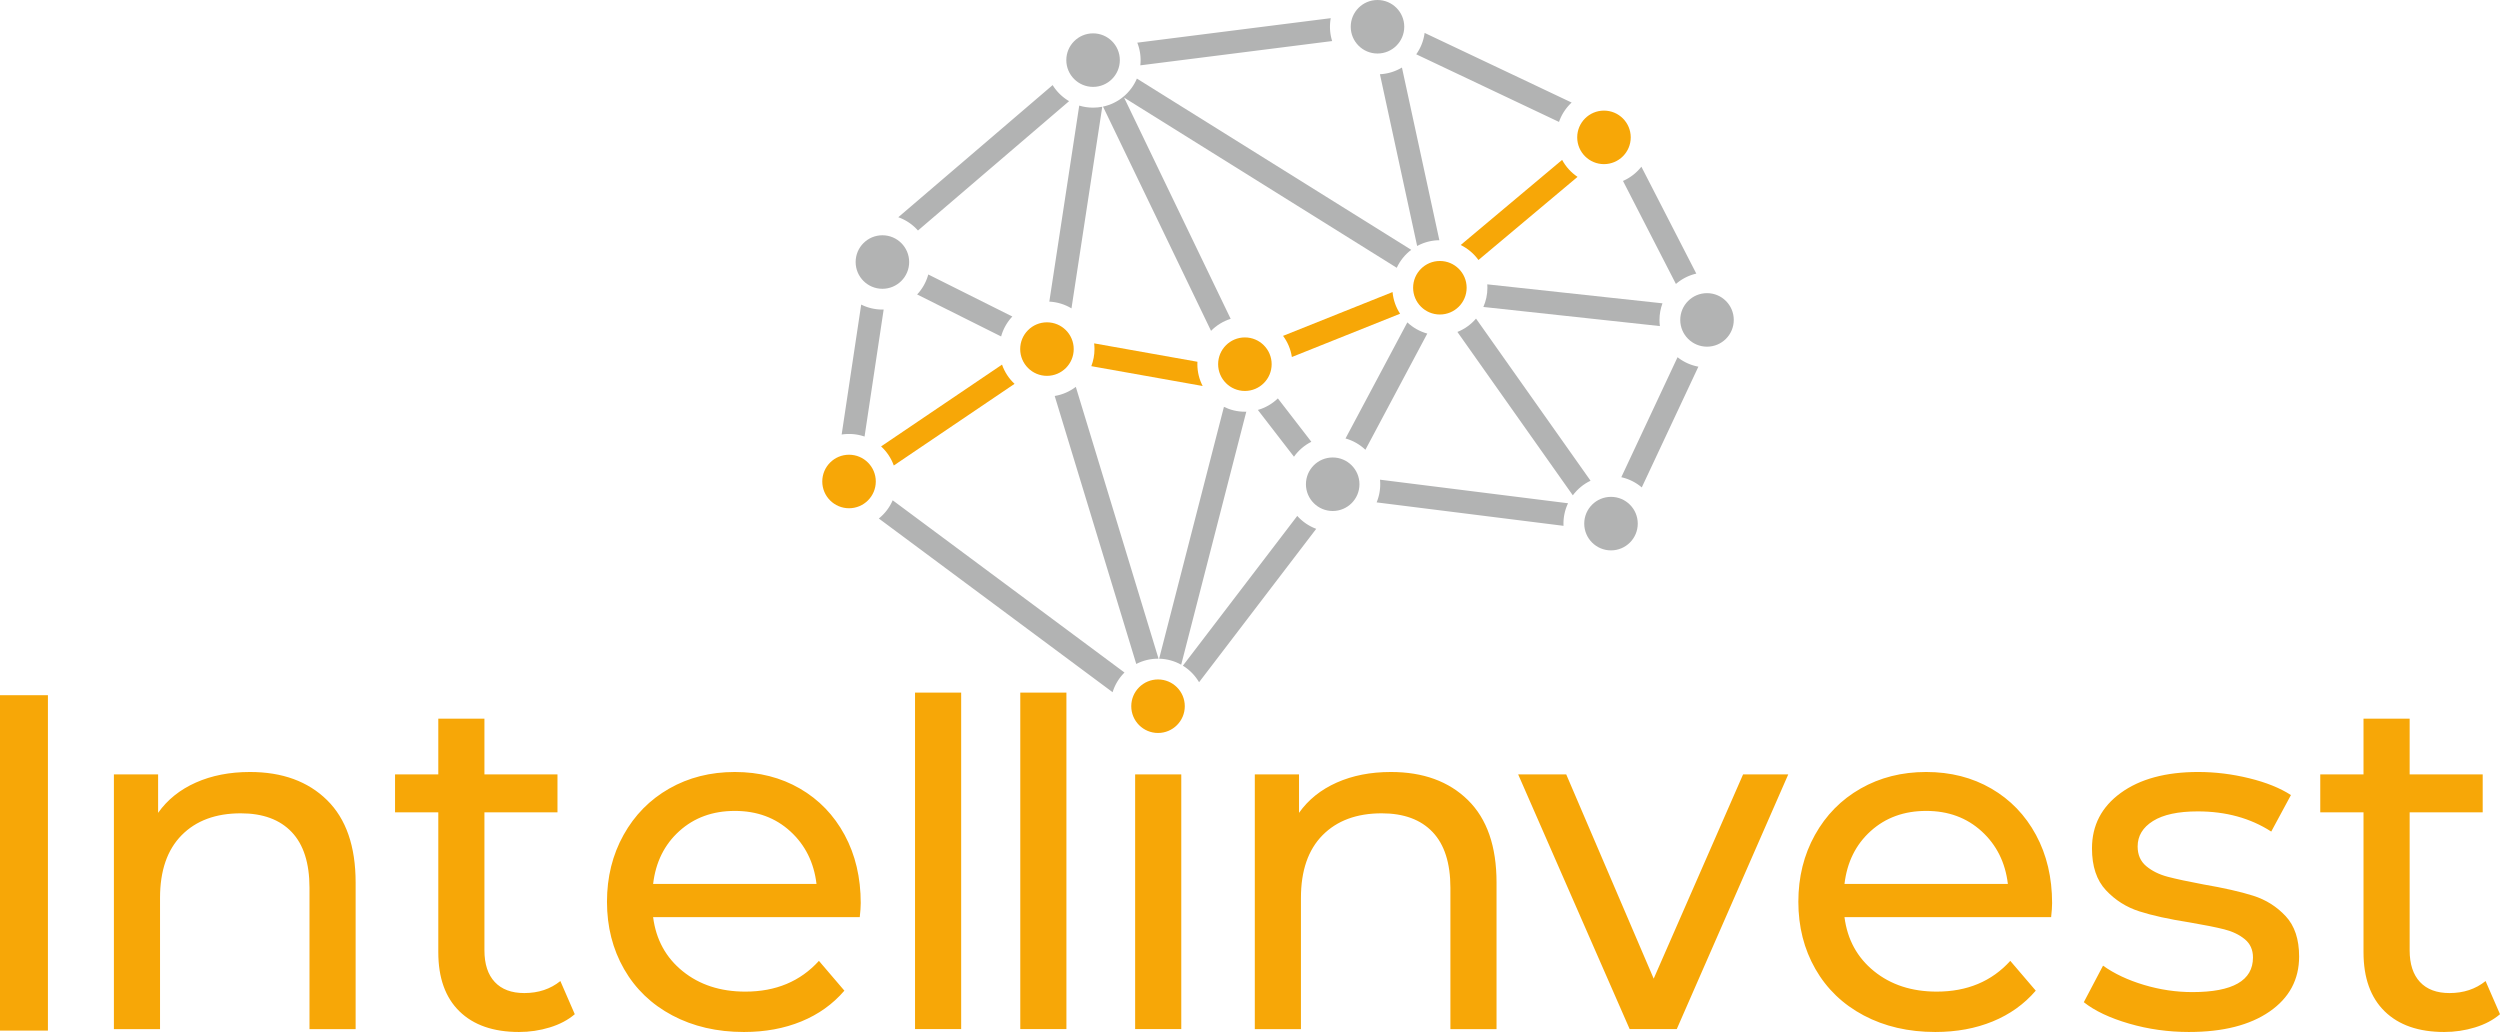 <svg xmlns="http://www.w3.org/2000/svg" width="592.706" height="244.666" viewBox="0 0 15701.95 6481.67" shape-rendering="geometricPrecision" text-rendering="geometricPrecision" image-rendering="optimizeQuality" fill-rule="evenodd" clip-rule="evenodd"><defs><style>.fil0,.fil1{fill-rule:nonzero}.fil1{fill:#b2b3b3}.fil0{fill:#f7a707}</style></defs><g id="Layer_x0020_1"><path class="fil0" d="M0 4366.49h300.95v2106.68H0V4366.49zm1569.59 482.2c203.25 0 364.73 58.85 484.46 176.58 119.73 117.72 179.6 290.27 179.6 517.67v920.62h-289.78v-887.42c0-154.94-37.23-271.65-111.67-350.13-74.46-78.48-181.11-117.72-319.97-117.72-156.95 0-280.71 45.78-371.26 137.34-90.55 91.56-135.82 222.85-135.82 393.9v824.03H715.37V4863.79h277.69v241.48c58.35-82.5 137.34-145.89 236.95-190.16 99.61-44.28 212.8-66.41 339.57-66.41zm2040.47 1521.3c-42.25 36.22-94.58 63.89-156.95 83.01-62.38 19.11-126.77 28.68-193.18 28.68-160.98 0-285.75-43.26-374.28-129.79-88.54-86.52-132.82-210.29-132.82-371.27v-878.36h-271.65v-238.45h271.65v-350.13h289.78v350.13h458.8v238.45h-458.8v866.3c0 86.53 21.63 152.93 64.89 199.21 43.26 46.29 105.14 69.43 185.64 69.43 88.54 0 164-25.16 226.39-75.47l90.54 208.27zm1795.98-697.26c0 22.14-2.02 51.32-6.04 87.54H4102.06c18.11 140.86 79.99 254.05 185.65 339.57 105.63 85.52 236.94 128.28 393.9 128.28 191.16 0 345.11-64.39 461.83-193.17l159.97 187.15c-72.44 84.51-162.5 148.9-270.15 193.17-107.66 44.27-227.9 66.4-360.7 66.4-169.04 0-318.95-34.71-449.75-104.13-130.81-69.43-231.91-166.52-303.35-291.29-71.43-124.76-107.16-265.62-107.16-422.58 0-154.95 34.71-294.8 104.13-419.57 69.44-124.75 165.01-221.84 286.75-291.27 121.75-69.43 259.09-104.14 412.02-104.14s289.27 34.71 409 104.14c119.73 69.43 213.3 166.52 280.72 291.27 67.41 124.77 101.12 267.64 101.12 428.62zm-790.83-579.54c-138.85 0-255.05 42.26-348.63 126.78-93.57 84.52-148.41 195.2-164.51 332.03h1026.28c-16.1-134.83-70.94-245-164.51-330.52-93.58-85.52-209.78-128.29-348.63-128.29zm1131.91-743.04h289.78v2113.42h-289.78V4350.15zm661.04 0h289.78v2113.42h-289.78V4350.15zm721.41 513.65h289.78v1599.77h-289.78V4863.8zm1605.82-15.1c203.25 0 364.73 58.85 484.46 176.58 119.73 117.72 179.6 290.27 179.6 517.67v920.62h-289.77v-887.42c0-154.94-37.23-271.65-111.68-350.13-74.46-78.48-181.11-117.72-319.97-117.72-156.95 0-280.71 45.78-371.26 137.34-90.54 91.56-135.82 222.85-135.82 393.9v824.03h-289.78V4863.8h277.69v241.48c58.35-82.5 137.34-145.89 236.95-190.16 99.61-44.28 212.8-66.41 339.57-66.41zm2496.25 15.1l-700.28 1599.77h-295.82L9535.27 4863.8h301.84l549.35 1282.84 561.44-1282.84h283.73zm1657.12 808.94c0 22.14-2.01 51.32-6.04 87.54h-1297.94c18.12 140.86 80 254.05 185.65 339.57 105.63 85.52 236.95 128.28 393.9 128.28 191.16 0 345.11-64.39 461.83-193.17l159.98 187.15c-72.44 84.51-162.5 148.9-270.15 193.17-107.66 44.27-227.9 66.4-360.71 66.4-169.03 0-318.95-34.71-449.74-104.13-130.81-69.43-231.92-166.52-303.36-291.29-71.43-124.76-107.16-265.62-107.16-422.58 0-154.95 34.71-294.8 104.14-419.57 69.43-124.75 165.01-221.84 286.75-291.27 121.74-69.43 259.08-104.14 412.01-104.14s289.28 34.71 409 104.14c119.73 69.43 213.3 166.52 280.72 291.27 67.42 124.77 101.12 267.64 101.12 428.62zm-790.83-579.54c-138.85 0-255.05 42.26-348.63 126.78-93.57 84.52-148.41 195.2-164.51 332.03h1026.28c-16.1-134.83-70.94-245-164.51-330.52-93.58-85.52-209.78-128.29-348.63-128.29zm1651.09 1388.49c-130.81 0-256.57-17.6-377.31-52.83-120.73-35.21-215.31-79.98-283.73-134.31l120.73-229.41c70.43 50.3 155.95 90.55 256.58 120.74 100.62 30.19 202.23 45.27 304.86 45.27 253.55 0 380.32-72.44 380.32-217.32 0-48.3-17.1-86.53-51.31-114.72-34.21-28.17-76.98-48.78-128.28-61.87-51.32-13.09-124.26-27.67-218.84-43.77-128.78-20.13-233.93-43.26-315.43-69.43-81.5-26.16-151.43-70.42-209.78-132.81-58.36-62.38-87.54-149.92-87.54-262.6 0-144.88 60.37-261.1 181.11-348.64 120.73-87.52 282.72-131.3 485.97-131.3 106.65 0 213.3 13.08 319.96 39.25 106.65 26.15 194.19 61.37 262.59 105.63l-123.75 229.4c-130.8-84.51-284.74-126.77-461.82-126.77-122.76 0-216.32 20.13-280.72 60.37-64.4 40.25-96.59 93.57-96.59 159.98 0 52.32 18.1 93.57 54.33 123.76 36.22 30.18 80.99 52.32 134.32 66.4 53.33 14.09 128.28 30.19 224.88 48.29 128.78 22.14 232.93 45.78 312.41 70.94 79.49 25.14 147.41 67.92 203.75 128.28 56.34 60.37 84.51 144.87 84.51 253.54 0 144.88-61.88 260.1-185.63 345.62-123.76 85.52-292.28 128.28-505.59 128.28zm1952.93-111.68c-42.25 36.22-94.58 63.89-156.95 83.01-62.38 19.11-126.77 28.68-193.18 28.68-160.98 0-285.75-43.26-374.28-129.79-88.54-86.52-132.82-210.29-132.82-371.27v-878.36h-271.65v-238.45h271.65V4513.7h289.78v350.13h458.8v238.45h-458.8v866.3c0 86.53 21.64 152.93 64.9 199.21 43.26 46.29 105.13 69.43 185.63 69.43 88.54 0 164.01-25.16 226.39-75.47l90.54 208.27z"/><path class="fil1" d="M9878.48 3111.01l-724.92-1026.19c45.61-18.08 85.68-47.1 117.03-83.79l719.27 1018.2c-44.23 21.12-82.44 52.8-111.38 91.78zM9341.3 1785.89l1100.3 119.2c-12.1 32.45-18.72 67.56-18.72 104.22 0 13.13.86 26.04 2.5 38.72l-1108.75-120.1c16.34-36.91 25.43-77.73 25.43-120.68 0-7.18-.27-14.3-.77-21.36z"/><path class="fil0" d="M9174.26 1538.83l637.04-534.59c23.16 42.94 56.54 79.57 96.87 106.63l-622.23 522.14c-28.75-39.9-67.11-72.43-111.68-94.18z"/><path class="fil1" d="M8900.78 1545.07L8667.02 466.19c50.39-2.54 97.5-17.61 138.27-42.11l235.03 1084.73c-50.5.54-98.02 13.61-139.54 36.27zm-2612.9 568.16l-527.55-263.76c32.72-35.01 57.08-77.93 69.98-125.55l528.06 264.03c-32.86 34.9-57.41 77.71-70.49 125.28zm1979.01 1208.22l-735.81 963.52a300.03 300.03 0 00-101.68-103.88l718.46-940.79c32.17 35.97 72.9 64.1 119.03 81.15zm1553.25-18.9l-1173.81-147.17c14.53-35.12 22.56-73.61 22.56-113.98 0-9.65-.48-19.19-1.37-28.61l1181.02 148.08c-18.4 38.76-28.73 82.1-28.73 127.87 0 4.63.13 9.23.33 13.81zm847.05-999.66l-355.54 758.47c-36.4-30.97-80.3-53.36-128.6-64.05l353.33-753.74c37.4 29.57 82.02 50.36 130.82 59.32zm-358.06-1255.92c115.03 223.8 229.99 447.64 344.97 671.47-48.15 11.09-91.86 33.84-127.97 65.1l-332.51-647.12c45.56-19.92 85.21-50.84 115.52-89.45zm-1361.4-840.3c307.83 145.72 615.63 291.53 923.39 437.39-35.62 33.09-63.15 74.76-79.29 121.73L8895.05 341c27.69-38.89 46.28-84.71 52.68-134.34zm-1804.68 61.28c405-51.37 810.04-102.64 1215.07-153.83a300.862 300.862 0 00-4.89 53.97c0 31.29 4.83 61.45 13.75 89.78L7162.04 410.39c1.18-10.77 1.8-21.71 1.8-32.79 0-38.72-7.38-75.72-20.8-109.66zM5641.96 1364.38c323.2-276.56 646.3-553.24 969.43-829.89 25.66 41.46 61.2 76.18 103.33 100.85l-949.15 812.48c-33.16-37.39-75.55-66.39-123.61-83.44zm-355.7 1364.81l122.75-816.24c40.09 20.03 85.31 31.31 133.17 31.31 2.63 0 5.26-.04 7.87-.11l-119.97 797.77c-30.56-10.55-63.36-16.3-97.5-16.3-15.75 0-31.22 1.22-46.31 3.57zm320.5 413.04l1455.96 1081.81c-34.18 34.02-60.15 76.29-74.7 123.56L5519.73 3256.63c37.58-30.29 67.67-69.49 87.04-114.4z"/><path class="fil0" d="M6372.12 2410.8l-758.37 512.92c-16.54-46.33-44.21-87.38-79.78-119.92l759.56-513.73c16.08 46.53 43.34 87.85 78.59 120.73z"/><path class="fil1" d="M6756.95 2429.69l519.64 1707.41-3.26-.04c-49.28 0-95.78 11.96-136.74 33.11-170.69-561.05-341.37-1122.12-512.22-1683.12 49.3-8.09 94.55-28.25 132.59-57.36zm1070.73 156.07L7418.83 4174.9c-41.15-23.02-88.3-36.6-138.53-37.75l406.96-1581.8c39.71 19.55 84.38 30.54 131.63 30.54 2.94 0 5.87-.05 8.79-.14z"/><path class="fil0" d="M6872.03 2156.61l648.76 115.56c-.25 5.05-.39 10.13-.39 15.24 0 49.37 12 95.94 33.22 136.96l-699.32-124.56c12.84-33.3 19.89-69.47 19.89-107.29 0-12.16-.75-24.13-2.16-35.92z"/><path class="fil1" d="M6923.06 670.5l-193.33 1266.31c-41-24.74-88.44-39.91-139.21-42.39 62.74-410.39 125.32-820.78 187.92-1231.18 27.5 8.36 56.67 12.87 86.91 12.87 19.75 0 39.03-1.93 57.7-5.6zm137.12-57.47l669.39 1389.48c-47.24 14.8-89.41 41.03-123.32 75.45l-678.5-1408.42c96.24-20.47 175.32-87.32 212.75-176.04l1723.14 1075.59c-38.87 29.43-70.32 68.14-91.04 112.85L7060.17 613.02z"/><path class="fil0" d="M8793.58 1970.36c-226.52 90.67-453.05 181.31-679.59 271.91-7.47-49.24-26.97-94.54-55.42-132.8l687.76-275.14c4.5 49.89 21.24 96.24 47.25 136.02z"/><path class="fil1" d="M8450.88 2753.9l388.33-729.1c34.9 32.81 77.72 57.29 125.26 70.33l-388.65 729.73c-34.76-32.98-77.47-57.68-124.94-70.95zm-424.87-251.58l210.26 272.37c-43.61 21.97-81.08 54.32-109.2 93.8l-226.81-293.82c47.89-13.54 90.9-38.74 125.75-72.34z"/><path class="fil0" d="M6575.71 2024.45c92.83 0 168.08 75.26 168.08 168.08 0 92.83-75.26 168.08-168.08 168.08-92.83 0-168.09-75.26-168.09-168.08 0-92.83 75.27-168.08 168.09-168.08zm1243.18 94.87c92.83 0 168.08 75.27 168.08 168.09 0 92.83-75.26 168.08-168.08 168.08-92.83 0-168.08-75.26-168.08-168.08 0-92.83 75.26-168.09 168.08-168.09z"/><path class="fil1" d="M10721.37 1841.23c92.83 0 168.09 75.26 168.09 168.08 0 92.84-75.27 168.09-168.09 168.09-92.83 0-168.08-75.26-168.08-168.09s75.26-168.08 168.08-168.08z"/><path class="fil0" d="M9043.57 1639.17c92.83 0 168.09 75.26 168.09 168.08 0 92.83-75.27 168.09-168.09 168.09-92.83 0-168.08-75.27-168.08-168.09 0-92.83 75.26-168.08 168.08-168.08z"/><path class="fil1" d="M5542.18 1477.67c92.83 0 168.09 75.26 168.09 168.08 0 92.84-75.27 168.09-168.09 168.09-92.83 0-168.08-75.26-168.08-168.09s75.26-168.08 168.08-168.08z"/><path class="fil0" d="M5332.57 2856.02c92.84 0 168.09 75.26 168.09 168.08 0 92.83-75.26 168.08-168.09 168.08s-168.08-75.26-168.08-168.08c0-92.83 75.26-168.08 168.08-168.08z"/><path class="fil1" d="M8370.4 2873.31c92.83 0 168.08 75.26 168.08 168.08 0 92.83-75.26 168.09-168.08 168.09-92.83 0-168.08-75.27-168.08-168.09 0-92.83 75.26-168.08 168.08-168.08z"/><path class="fil0" d="M10074.21 694.7c92.83 0 168.08 75.26 168.08 168.09s-75.26 168.08-168.08 168.08c-92.83 0-168.09-75.26-168.09-168.08 0-92.84 75.27-168.09 168.09-168.09z"/><path class="fil1" d="M10118.31 3120.66c92.83 0 168.08 75.26 168.08 168.08 0 92.83-75.26 168.09-168.08 168.09-92.84 0-168.09-75.27-168.09-168.09 0-92.83 75.26-168.08 168.09-168.08zM6865.35 209.53c92.83 0 168.08 75.26 168.08 168.08 0 92.83-75.26 168.08-168.08 168.08-92.83 0-168.08-75.26-168.08-168.08 0-92.83 75.26-168.08 168.08-168.08zM8651.73 0c92.83 0 168.08 75.27 168.08 168.09 0 92.83-75.26 168.08-168.08 168.08-92.83 0-168.09-75.26-168.09-168.08C8483.64 75.26 8558.91 0 8651.73 0z"/><path class="fil0" d="M7273.32 4267.47c92.84 0 168.09 75.27 168.09 168.09 0 92.83-75.26 168.08-168.09 168.08s-168.08-75.26-168.08-168.08c0-92.83 75.26-168.09 168.08-168.09z"/></g></svg>